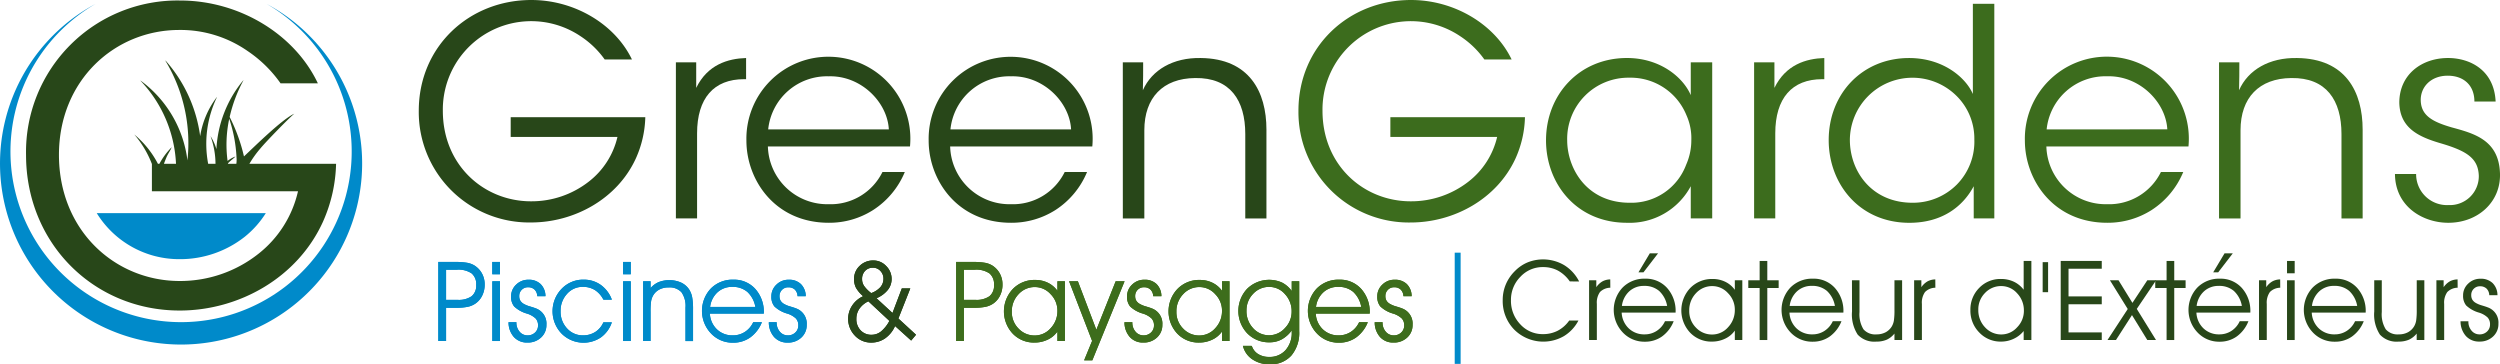 <?xml version="1.0" encoding="UTF-8"?> <svg xmlns="http://www.w3.org/2000/svg" xmlns:xlink="http://www.w3.org/1999/xlink" id="Groupe_52" data-name="Groupe 52" width="440.531" height="64.205" viewBox="0 0 440.531 64.205"><defs><clipPath id="clip-path"><rect id="Rectangle_31" data-name="Rectangle 31" width="440.531" height="64.205" fill="none"></rect></clipPath></defs><g id="Groupe_51" data-name="Groupe 51" clip-path="url(#clip-path)"><path id="Tracé_93" data-name="Tracé 93" d="M315.179,10.48a15.984,15.984,0,0,0-4.245-4.091,15.574,15.574,0,0,0-24.277,13.135c0,9.61,7.259,15.948,15.537,15.948a16.39,16.39,0,0,0,10.122-3.424,13.945,13.945,0,0,0,5.111-7.924H298.614V20.652h23.719a18.708,18.708,0,0,1-1.686,7.309C317.376,35.06,309.81,39.2,302.194,39.2a19.453,19.453,0,0,1-19.778-19.68C282.416,8.173,291.306,0,302.243,0c7.671,0,14.775,4.3,17.738,10.481Z" transform="translate(-208.623 0.001)" fill="#284719"></path><path id="Tracé_94" data-name="Tracé 94" d="M455.815,39.889h3.579v4.5c1.994-4.091,5.569-5.165,8.791-5.264v3.729h-.357c-5.315,0-8.279,3.325-8.279,9.56V67.391h-3.733Z" transform="translate(-336.715 -28.901)" fill="#284719"></path><path id="Tracé_95" data-name="Tracé 95" d="M507.16,54.713a10.474,10.474,0,0,0,10.733,10.172,10.166,10.166,0,0,0,9.456-5.677h3.938a14.611,14.611,0,0,1-5.578,6.7,14.374,14.374,0,0,1-7.816,2.248c-9.555,0-14.518-7.617-14.518-14.468A14.447,14.447,0,1,1,532.2,54.713ZM528.472,51.7c-.258-4.807-4.9-9.507-10.58-9.352A10.414,10.414,0,0,0,507.213,51.7Z" transform="translate(-371.848 -28.901)" fill="#284719"></path><path id="Tracé_96" data-name="Tracé 96" d="M630.069,54.713A10.469,10.469,0,0,0,640.8,64.885a10.168,10.168,0,0,0,9.456-5.677h3.938a14.648,14.648,0,0,1-5.569,6.7,14.424,14.424,0,0,1-7.825,2.248c-9.555,0-14.518-7.617-14.518-14.468a14.451,14.451,0,1,1,28.835,1.023ZM651.378,51.7c-.249-4.807-4.9-9.507-10.58-9.352A10.413,10.413,0,0,0,630.12,51.7Z" transform="translate(-462.64 -28.901)" fill="#284719"></path><path id="Tracé_97" data-name="Tracé 97" d="M757.215,39.88H760.8c0,1.532,0,3.068-.051,4.907,1.589-3.575,5.32-5.772,10.221-5.672,8.541.1,11.554,5.926,11.554,12.627V67.382h-3.729V52.507c0-5.931-2.655-9.968-8.839-9.864-5.678.05-8.949,3.471-8.949,9.2v15.54h-3.788Z" transform="translate(-559.362 -28.891)" fill="#284719"></path><path id="Tracé_98" data-name="Tracé 98" d="M908.424,10.48a15.974,15.974,0,0,0-4.246-4.091A15.576,15.576,0,0,0,879.9,19.524c0,9.61,7.259,15.948,15.541,15.948a16.4,16.4,0,0,0,10.123-3.424,13.975,13.975,0,0,0,5.111-7.924H891.859V20.652h23.716a18.713,18.713,0,0,1-1.681,7.309c-3.272,7.1-10.838,11.244-18.455,11.244a19.454,19.454,0,0,1-19.778-19.68C875.66,8.173,884.551,0,895.489,0c7.667,0,14.776,4.3,17.738,10.481Z" transform="translate(-646.859 0.001)" fill="#3c6c1d"></path><path id="Tracé_99" data-name="Tracé 99" d="M1071.909,67.391h-3.779V61.713a12.21,12.21,0,0,1-11.245,6.444c-8.949,0-14.26-6.951-14.26-14.518,0-8.074,5.877-14.517,14.26-14.517,5.877,0,9.914,3.425,11.245,6.543V39.889h3.779Zm-25.554-13.7c.049,4.961,3.471,10.938,11.036,10.938a10.3,10.3,0,0,0,9.923-6.692,10.62,10.62,0,0,0,.915-4.345,9.881,9.881,0,0,0-.864-4.4,10.617,10.617,0,0,0-10.073-6.6,10.783,10.783,0,0,0-10.937,11.042Z" transform="translate(-770.197 -28.901)" fill="#3c6c1d"></path><path id="Tracé_100" data-name="Tracé 100" d="M1182.957,39.889h3.58v4.5c1.988-4.091,5.569-5.165,8.79-5.264v3.729h-.359c-5.32,0-8.281,3.325-8.281,9.56V67.391h-3.73Z" transform="translate(-873.862 -28.901)" fill="#3c6c1d"></path><path id="Tracé_101" data-name="Tracé 101" d="M1262.446,40.374h-3.629V34.7c-1.939,3.629-5.617,6.444-11.345,6.444-8.79,0-14.209-6.852-14.209-14.567,0-8.183,5.926-14.467,14.159-14.467,6.036,0,10.014,3.475,11.245,6.338V2.55h3.779Zm-25.454-13.751c.051,5.519,3.887,10.988,11.047,10.988a10.894,10.894,0,0,0,7.817-3.221,10.77,10.77,0,0,0,3.07-7.921,10.577,10.577,0,0,0-3.172-7.721,11.028,11.028,0,0,0-18.762,7.825Z" transform="translate(-911.023 -1.884)" fill="#3c6c1d"></path><path id="Tracé_102" data-name="Tracé 102" d="M1369.353,54.713a10.467,10.467,0,0,0,10.729,10.172,10.169,10.169,0,0,0,9.456-5.677h3.936a14.626,14.626,0,0,1-5.569,6.7,14.418,14.418,0,0,1-7.823,2.248c-9.557,0-14.517-7.617-14.517-14.468a14.448,14.448,0,1,1,28.826,1.023Zm21.309-3.017c-.258-4.807-4.9-9.507-10.58-9.352A10.415,10.415,0,0,0,1369.4,51.7Z" transform="translate(-1008.756 -28.901)" fill="#3c6c1d"></path><path id="Tracé_103" data-name="Tracé 103" d="M1496.5,39.88h3.579c0,1.532,0,3.068-.05,4.907,1.582-3.575,5.319-5.772,10.223-5.672,8.541.1,11.554,5.926,11.554,12.627V67.382h-3.729V52.507c0-5.931-2.664-9.968-8.849-9.864-5.668.05-8.939,3.471-8.939,9.2v15.54H1496.5Z" transform="translate(-1105.479 -28.891)" fill="#3c6c1d"></path><path id="Tracé_104" data-name="Tracé 104" d="M1629.139,46.789c0-2.913-1.939-4.549-4.7-4.549-3.012,0-4.853,2.043-4.753,4.449.108,2.6,2.1,3.679,5.419,4.649,3.938,1.074,8.332,2.2,8.541,8.079.2,5.061-3.887,8.741-9.1,8.741-4.445,0-9.356-2.816-9.405-8.591h3.729a5.441,5.441,0,0,0,5.727,5.469,5.09,5.09,0,0,0,5.318-5.161c-.108-3.117-2.146-4.4-6.9-5.777-3.938-1.173-7.008-2.759-7.109-7.1,0-4.961,3.938-7.874,8.59-7.874,3.83,0,8.125,2.1,8.383,7.666Z" transform="translate(-1193.119 -28.901)" fill="#3c6c1d"></path><path id="Tracé_105" data-name="Tracé 105" d="M56.917,29.116a18.216,18.216,0,0,1,1.98-2.751c.987-1.194,4.983-5.3,5.935-6.075-2.118.945-6.977,5.752-8.87,7.528a30.23,30.23,0,0,0-2.522-6.948,25.129,25.129,0,0,1,2.423-6.443l-.03-.011A20.635,20.635,0,0,0,51.106,26.53a9.088,9.088,0,0,0-1.041-2.3,14.462,14.462,0,0,1,.881,4.886H49.654A18.912,18.912,0,0,1,51.2,17.376a.029.029,0,0,0-.023-.008,15.251,15.251,0,0,0-2.933,6.879,25.066,25.066,0,0,0-6.094-13.313.159.159,0,0,0-.036.015A28.043,28.043,0,0,1,46,28.513a20.543,20.543,0,0,0-8.242-14.047.149.149,0,0,0-.024.019,22.677,22.677,0,0,1,6.252,14.631H41.862c.134-.393.293-.779.406-1.057.281-.705.727-1.264.963-1.87a12.362,12.362,0,0,0-2.168,2.927H40.8a16.7,16.7,0,0,0-4.169-5.17,17.712,17.712,0,0,1,3.108,5.208v4.8H65.484a19.508,19.508,0,0,1-7,11.043,22.2,22.2,0,0,1-13.853,4.77c-11.336,0-21.271-8.836-21.271-22.224,0-13.177,9.868-22.01,21.2-22.01A20.7,20.7,0,0,1,56.6,9.242a22.305,22.305,0,0,1,5.815,5.7h6.571C64.926,6.326,55.2.343,44.7.343A26.693,26.693,0,0,0,17.561,27.548c0,15.6,11.964,27.425,27.075,27.425,10.426,0,20.781-5.774,25.257-15.671a26.472,26.472,0,0,0,2.3-10.185Zm-3.551-7.931a25.188,25.188,0,0,1,1.285,6.809,4.885,4.885,0,0,1-.032,1.122h-1.47c0-.024-.008-.052-.011-.077l.05-.055c.42-.457.915-.758,1.275-1.153a4.694,4.694,0,0,0-1.388.783,21.677,21.677,0,0,1,.291-7.43" transform="translate(-12.972 -0.253)" fill="#284719"></path><path id="Tracé_106" data-name="Tracé 106" d="M46.974,2.6a30.065,30.065,0,1,1-30.131,0,31.906,31.906,0,1,0,30.131,0" transform="translate(0 -1.918)" fill="#008aca"></path><path id="Tracé_107" data-name="Tracé 107" d="M95.033,143.732a16.817,16.817,0,0,1-3.726,4.178,18.4,18.4,0,0,1-11.449,3.934,17.058,17.058,0,0,1-14.617-8.113Z" transform="translate(-48.193 -106.176)" fill="#008aca"></path><path id="Tracé_108" data-name="Tracé 108" d="M295.594,176.656h2.957a12.356,12.356,0,0,1,2.038.134,3.825,3.825,0,0,1,1.273.431,3.866,3.866,0,0,1,1.411,1.44,4.029,4.029,0,0,1,.493,1.995,4.311,4.311,0,0,1-.445,1.947,3.579,3.579,0,0,1-1.239,1.421,3.8,3.8,0,0,1-1.325.541,9.522,9.522,0,0,1-1.966.167h-1.828v5.856h-1.368Zm1.368,1.368v5.311h2.019a3.962,3.962,0,0,0,2.488-.641,2.381,2.381,0,0,0,.8-1.981,2.458,2.458,0,0,0-.809-2.043,4.169,4.169,0,0,0-2.6-.646Z" transform="translate(-218.358 -130.498)" fill="#008aca"></path><path id="Tracé_109" data-name="Tracé 109" d="M333.344,178.827h-1.349v-2.172h1.349ZM332,180.062h1.349v10.526H332Z" transform="translate(-245.248 -130.497)" fill="#008aca"></path><path id="Tracé_110" data-name="Tracé 110" d="M342.945,196.15h1.387v.038a2.389,2.389,0,0,0,.565,1.632,1.782,1.782,0,0,0,1.4.646,1.846,1.846,0,0,0,1.321-.5,1.653,1.653,0,0,0,.526-1.253,1.74,1.74,0,0,0-.416-1.215,3.864,3.864,0,0,0-1.507-.861,5.419,5.419,0,0,1-2.287-1.273,2.652,2.652,0,0,1-.536-1.741,2.8,2.8,0,0,1,.895-2.1,3.011,3.011,0,0,1,2.167-.861,2.959,2.959,0,0,1,2.143.766,3.01,3.01,0,0,1,.852,2.134h-1.445a1.7,1.7,0,0,0-.474-1.158,1.6,1.6,0,0,0-1.163-.412,1.485,1.485,0,0,0-1.1.445,1.51,1.51,0,0,0-.44,1.106,1.577,1.577,0,0,0,.182.789,1.674,1.674,0,0,0,.6.579,4.765,4.765,0,0,0,1.115.459q.732.22.981.325a2.839,2.839,0,0,1,1.914,2.9,2.953,2.953,0,0,1-.947,2.248,3.368,3.368,0,0,1-2.4.89,3.093,3.093,0,0,1-2.383-.971,3.876,3.876,0,0,1-.947-2.617" transform="translate(-253.337 -139.37)" fill="#008aca"></path><path id="Tracé_111" data-name="Tracé 111" d="M381.6,192.115a4.37,4.37,0,0,0-1.517-1.7,3.985,3.985,0,0,0-2.129-.55,3.609,3.609,0,0,0-2.76,1.234,4.344,4.344,0,0,0-1.134,3.052,4.282,4.282,0,0,0,1.138,3.038,3.7,3.7,0,0,0,2.813,1.22,3.913,3.913,0,0,0,2.162-.6,3.8,3.8,0,0,0,1.426-1.694h1.493a5.377,5.377,0,0,1-1.923,2.651,5.472,5.472,0,0,1-6.952-.684,5.675,5.675,0,0,1,.019-7.866,5.234,5.234,0,0,1,3.88-1.622,5.1,5.1,0,0,1,3.019.924,5.541,5.541,0,0,1,1.957,2.6Z" transform="translate(-275.276 -139.316)" fill="#008aca"></path><path id="Tracé_112" data-name="Tracé 112" d="M421.565,178.827h-1.349v-2.172h1.349Zm-1.349,1.235h1.349v10.526h-1.349Z" transform="translate(-310.418 -130.497)" fill="#008aca"></path><path id="Tracé_113" data-name="Tracé 113" d="M433.729,189.1h1.311v1.2a3.89,3.89,0,0,1,1.44-1.062,5.2,5.2,0,0,1,3.933.086,3.44,3.44,0,0,1,1.431,1.234,3.879,3.879,0,0,1,.521,1.326,11.842,11.842,0,0,1,.158,2.244v5.5h-1.33v-5.894a4.165,4.165,0,0,0-.713-2.708,2.832,2.832,0,0,0-2.282-.842,3.388,3.388,0,0,0-1.612.368,2.73,2.73,0,0,0-1.1,1.057,3.026,3.026,0,0,0-.349.981,12.308,12.308,0,0,0-.1,1.918v5.119h-1.311Z" transform="translate(-320.4 -139.533)" fill="#008aca"></path><path id="Tracé_114" data-name="Tracé 114" d="M484.288,194.574h-9.5a4.076,4.076,0,0,0,1.244,2.778,3.906,3.906,0,0,0,2.794,1.059,3.836,3.836,0,0,0,2.134-.615,4.037,4.037,0,0,0,1.464-1.71h1.531a6.029,6.029,0,0,1-2.043,2.682,5.126,5.126,0,0,1-3.047.935,5.206,5.206,0,0,1-3.885-1.636,5.754,5.754,0,0,1-.034-7.9,5.358,5.358,0,0,1,3.976-1.569,5.011,5.011,0,0,1,3.87,1.633,6.04,6.04,0,0,1,1.5,4.248ZM482.8,193.4a4.7,4.7,0,0,0-1.407-2.643,3.93,3.93,0,0,0-2.67-.888,3.742,3.742,0,0,0-2.593.954,4.143,4.143,0,0,0-1.3,2.577Z" transform="translate(-349.697 -139.316)" fill="#008aca"></path><path id="Tracé_115" data-name="Tracé 115" d="M518.47,196.15h1.387v.038a2.389,2.389,0,0,0,.565,1.632,1.783,1.783,0,0,0,1.4.646,1.846,1.846,0,0,0,1.321-.5,1.653,1.653,0,0,0,.526-1.253,1.74,1.74,0,0,0-.416-1.215,3.864,3.864,0,0,0-1.507-.861,5.418,5.418,0,0,1-2.287-1.273,2.653,2.653,0,0,1-.536-1.741,2.8,2.8,0,0,1,.895-2.1,3.012,3.012,0,0,1,2.167-.861,2.959,2.959,0,0,1,2.143.766,3.01,3.01,0,0,1,.852,2.134h-1.445a1.7,1.7,0,0,0-.474-1.158A1.6,1.6,0,0,0,521.9,190a1.485,1.485,0,0,0-1.1.445,1.51,1.51,0,0,0-.44,1.106,1.578,1.578,0,0,0,.182.789,1.673,1.673,0,0,0,.6.579,4.764,4.764,0,0,0,1.115.459q.732.22.981.325a2.839,2.839,0,0,1,1.914,2.9,2.953,2.953,0,0,1-.947,2.248,3.368,3.368,0,0,1-2.4.89,3.093,3.093,0,0,1-2.383-.971,3.876,3.876,0,0,1-.947-2.617" transform="translate(-382.999 -139.37)" fill="#008aca"></path><path id="Tracé_116" data-name="Tracé 116" d="M580.24,187.217a5.154,5.154,0,0,1-1.732,2.162,4.247,4.247,0,0,1-2.478.756,3.855,3.855,0,0,1-2.866-1.225,4.245,4.245,0,0,1-.473-5.311,4.526,4.526,0,0,1,1.933-1.636,5.519,5.519,0,0,1-1.268-1.483,3.322,3.322,0,0,1-.34-1.541,3.116,3.116,0,0,1,.981-2.316,3.338,3.338,0,0,1,2.426-.957,3.053,3.053,0,0,1,2.258.981,3.18,3.18,0,0,1,.957,2.292,3.059,3.059,0,0,1-.689,1.938,5.006,5.006,0,0,1-1.981,1.44l2.823,2.6,1.646-4.335h1.493l-2.1,5.311,3.11,2.861-.861,1.024Zm-1-.909-3.7-3.445a3.97,3.97,0,0,0-1.574,1.3,3.068,3.068,0,0,0-.541,1.775,2.825,2.825,0,0,0,.751,2.038,2.551,2.551,0,0,0,1.928.785,2.654,2.654,0,0,0,1.67-.593,6.121,6.121,0,0,0,1.469-1.856m-3.2-4.9a3.958,3.958,0,0,0,1.617-1.053,2.208,2.208,0,0,0,.536-1.473,1.917,1.917,0,0,0-.541-1.378,1.731,1.731,0,0,0-1.3-.565,1.843,1.843,0,0,0-1.387.555,2.019,2.019,0,0,0-.536,1.464,2.133,2.133,0,0,0,.349,1.182,5.9,5.9,0,0,0,1.258,1.268" transform="translate(-422.522 -129.767)" fill="#284719"></path><path id="Tracé_117" data-name="Tracé 117" d="M644.813,176.656h2.957a12.362,12.362,0,0,1,2.038.134,3.827,3.827,0,0,1,1.272.431,3.866,3.866,0,0,1,1.411,1.44,4.029,4.029,0,0,1,.493,1.995,4.311,4.311,0,0,1-.445,1.947,3.582,3.582,0,0,1-1.239,1.421,3.8,3.8,0,0,1-1.325.541,9.522,9.522,0,0,1-1.966.167h-1.828v5.856h-1.368Zm1.368,1.368v5.311H648.2a3.963,3.963,0,0,0,2.488-.641,2.38,2.38,0,0,0,.8-1.981,2.458,2.458,0,0,0-.809-2.043,4.168,4.168,0,0,0-2.6-.646Z" transform="translate(-476.33 -130.498)" fill="#3d6d1c"></path><path id="Tracé_118" data-name="Tracé 118" d="M686.465,197.9a4.291,4.291,0,0,1-1.708,1.426,5.29,5.29,0,0,1-2.32.517,5.158,5.158,0,0,1-3.856-1.584,5.739,5.739,0,0,1,.033-7.861,5.317,5.317,0,0,1,3.938-1.588,5.037,5.037,0,0,1,2.23.493,4.448,4.448,0,0,1,1.684,1.421v-1.684h1.32v10.526h-1.32Zm0-3.665a4.092,4.092,0,0,0-1.2-2.923,3.714,3.714,0,0,0-2.756-1.249,3.842,3.842,0,0,0-2.885,1.249,4.312,4.312,0,0,0-1.192,3.1,4.081,4.081,0,0,0,1.187,2.971,3.85,3.85,0,0,0,2.852,1.211,3.709,3.709,0,0,0,2.8-1.277,4.35,4.35,0,0,0,1.192-3.076" transform="translate(-500.136 -139.479)" fill="#3d6d1c"></path><path id="Tracé_119" data-name="Tracé 119" d="M720.984,189.693h1.55l3.253,8.545,3.406-8.545h1.569l-5.684,13.932h-1.445l1.406-3.425Z" transform="translate(-532.598 -140.128)" fill="#3d6d1c"></path><path id="Tracé_120" data-name="Tracé 120" d="M758.338,196.15h1.387v.038a2.39,2.39,0,0,0,.564,1.632,1.783,1.783,0,0,0,1.4.646,1.845,1.845,0,0,0,1.32-.5,1.651,1.651,0,0,0,.527-1.253,1.742,1.742,0,0,0-.417-1.215,3.865,3.865,0,0,0-1.507-.861,5.421,5.421,0,0,1-2.287-1.273,2.654,2.654,0,0,1-.535-1.741,2.8,2.8,0,0,1,.895-2.1,3.011,3.011,0,0,1,2.167-.861,2.96,2.96,0,0,1,2.144.766,3.01,3.01,0,0,1,.851,2.134H763.4a1.7,1.7,0,0,0-.474-1.158,1.6,1.6,0,0,0-1.163-.412,1.485,1.485,0,0,0-1.1.445,1.509,1.509,0,0,0-.44,1.106,1.58,1.58,0,0,0,.182.789,1.677,1.677,0,0,0,.6.579,4.761,4.761,0,0,0,1.115.459q.732.22.981.325a2.84,2.84,0,0,1,1.913,2.9,2.952,2.952,0,0,1-.947,2.248,3.369,3.369,0,0,1-2.4.89,3.092,3.092,0,0,1-2.382-.971,3.873,3.873,0,0,1-.947-2.617" transform="translate(-560.192 -139.37)" fill="#3d6d1c"></path><path id="Tracé_121" data-name="Tracé 121" d="M797.464,197.9a4.289,4.289,0,0,1-1.708,1.426,5.29,5.29,0,0,1-2.32.517,5.158,5.158,0,0,1-3.856-1.584,5.739,5.739,0,0,1,.033-7.861,5.317,5.317,0,0,1,3.938-1.588,5.035,5.035,0,0,1,2.23.493,4.444,4.444,0,0,1,1.684,1.421v-1.684h1.321v10.526h-1.321Zm0-3.665a4.093,4.093,0,0,0-1.2-2.923,3.715,3.715,0,0,0-2.756-1.249,3.842,3.842,0,0,0-2.885,1.249,4.313,4.313,0,0,0-1.191,3.1,4.081,4.081,0,0,0,1.187,2.971,3.85,3.85,0,0,0,2.852,1.211,3.71,3.71,0,0,0,2.8-1.277,4.349,4.349,0,0,0,1.191-3.076" transform="translate(-582.132 -139.479)" fill="#3d6d1c"></path><path id="Tracé_122" data-name="Tracé 122" d="M837.507,200.376a2.629,2.629,0,0,0,1.11,1.43,3.561,3.561,0,0,0,1.952.512,3.709,3.709,0,0,0,2.885-1.2,4.574,4.574,0,0,0,1.086-3.2v-.277a5.346,5.346,0,0,1-1.742,1.574,4.43,4.43,0,0,1-2.153.531,5.32,5.32,0,0,1-3.942-1.584,5.72,5.72,0,0,1-.02-7.851,5.561,5.561,0,0,1,6.139-1.1,4.754,4.754,0,0,1,1.718,1.493v-1.722h1.321v8.784a6.242,6.242,0,0,1-1.383,4.306,4.848,4.848,0,0,1-3.813,1.55,5.272,5.272,0,0,1-3.072-.885,3.971,3.971,0,0,1-1.655-2.368Zm-.938-6.21a4.333,4.333,0,0,0,1.172,3.091,3.749,3.749,0,0,0,5.583,0,4.1,4.1,0,0,0,1.2-2.933,4.362,4.362,0,0,0-1.177-3.072,3.662,3.662,0,0,0-2.775-1.273,3.8,3.8,0,0,0-2.823,1.211,4.111,4.111,0,0,0-1.177,2.981" transform="translate(-616.922 -139.424)" fill="#3d6d1c"></path><path id="Tracé_123" data-name="Tracé 123" d="M892.907,194.574h-9.5a4.076,4.076,0,0,0,1.244,2.778,3.906,3.906,0,0,0,2.794,1.059,3.836,3.836,0,0,0,2.134-.615,4.036,4.036,0,0,0,1.464-1.71h1.531a6.032,6.032,0,0,1-2.043,2.682,5.126,5.126,0,0,1-3.047.935,5.207,5.207,0,0,1-3.885-1.636,5.754,5.754,0,0,1-.033-7.9,5.358,5.358,0,0,1,3.976-1.569,5.011,5.011,0,0,1,3.87,1.633,6.039,6.039,0,0,1,1.5,4.248Zm-1.493-1.177a4.7,4.7,0,0,0-1.407-2.643,3.93,3.93,0,0,0-2.67-.888,3.742,3.742,0,0,0-2.593.954,4.145,4.145,0,0,0-1.3,2.577Z" transform="translate(-651.548 -139.316)" fill="#3d6d1c"></path><path id="Tracé_124" data-name="Tracé 124" d="M927.088,196.15h1.387v.038a2.389,2.389,0,0,0,.564,1.632,1.783,1.783,0,0,0,1.4.646,1.845,1.845,0,0,0,1.32-.5,1.651,1.651,0,0,0,.527-1.253,1.742,1.742,0,0,0-.416-1.215,3.864,3.864,0,0,0-1.507-.861,5.419,5.419,0,0,1-2.287-1.273,2.654,2.654,0,0,1-.535-1.741,2.8,2.8,0,0,1,.895-2.1,3.01,3.01,0,0,1,2.167-.861,2.96,2.96,0,0,1,2.144.766,3.01,3.01,0,0,1,.851,2.134H932.15a1.7,1.7,0,0,0-.474-1.158,1.6,1.6,0,0,0-1.163-.412,1.485,1.485,0,0,0-1.1.445,1.508,1.508,0,0,0-.44,1.106,1.581,1.581,0,0,0,.182.789,1.677,1.677,0,0,0,.6.579,4.761,4.761,0,0,0,1.115.459q.733.22.981.325a2.84,2.84,0,0,1,1.913,2.9,2.952,2.952,0,0,1-.947,2.248,3.369,3.369,0,0,1-2.4.89,3.092,3.092,0,0,1-2.382-.971,3.873,3.873,0,0,1-.947-2.617" transform="translate(-684.849 -139.37)" fill="#3d6d1c"></path><rect id="Rectangle_29" data-name="Rectangle 29" width="1.043" height="19.597" transform="translate(256.338 44.523)" fill="#008aca"></rect><path id="Tracé_125" data-name="Tracé 125" d="M295.594,176.656h2.957a12.356,12.356,0,0,1,2.038.134,3.825,3.825,0,0,1,1.273.431,3.866,3.866,0,0,1,1.411,1.44,4.029,4.029,0,0,1,.493,1.995,4.311,4.311,0,0,1-.445,1.947,3.579,3.579,0,0,1-1.239,1.421,3.8,3.8,0,0,1-1.325.541,9.522,9.522,0,0,1-1.966.167h-1.828v5.856h-1.368Zm1.368,1.368v5.311h2.019a3.962,3.962,0,0,0,2.488-.641,2.381,2.381,0,0,0,.8-1.981,2.458,2.458,0,0,0-.809-2.043,4.169,4.169,0,0,0-2.6-.646Z" transform="translate(-218.358 -130.498)" fill="#008aca"></path><path id="Tracé_126" data-name="Tracé 126" d="M333.344,178.827h-1.349v-2.172h1.349ZM332,180.062h1.349v10.526H332Z" transform="translate(-245.248 -130.497)" fill="#008aca"></path><path id="Tracé_127" data-name="Tracé 127" d="M342.945,196.15h1.387v.038a2.389,2.389,0,0,0,.565,1.632,1.782,1.782,0,0,0,1.4.646,1.846,1.846,0,0,0,1.321-.5,1.653,1.653,0,0,0,.526-1.253,1.74,1.74,0,0,0-.416-1.215,3.864,3.864,0,0,0-1.507-.861,5.419,5.419,0,0,1-2.287-1.273,2.652,2.652,0,0,1-.536-1.741,2.8,2.8,0,0,1,.895-2.1,3.011,3.011,0,0,1,2.167-.861,2.959,2.959,0,0,1,2.143.766,3.01,3.01,0,0,1,.852,2.134h-1.445a1.7,1.7,0,0,0-.474-1.158,1.6,1.6,0,0,0-1.163-.412,1.485,1.485,0,0,0-1.1.445,1.51,1.51,0,0,0-.44,1.106,1.577,1.577,0,0,0,.182.789,1.674,1.674,0,0,0,.6.579,4.765,4.765,0,0,0,1.115.459q.732.22.981.325a2.839,2.839,0,0,1,1.914,2.9,2.953,2.953,0,0,1-.947,2.248,3.368,3.368,0,0,1-2.4.89,3.093,3.093,0,0,1-2.383-.971,3.876,3.876,0,0,1-.947-2.617" transform="translate(-253.337 -139.37)" fill="#008aca"></path><path id="Tracé_128" data-name="Tracé 128" d="M381.6,192.115a4.37,4.37,0,0,0-1.517-1.7,3.985,3.985,0,0,0-2.129-.55,3.609,3.609,0,0,0-2.76,1.234,4.344,4.344,0,0,0-1.134,3.052,4.282,4.282,0,0,0,1.138,3.038,3.7,3.7,0,0,0,2.813,1.22,3.913,3.913,0,0,0,2.162-.6,3.8,3.8,0,0,0,1.426-1.694h1.493a5.377,5.377,0,0,1-1.923,2.651,5.472,5.472,0,0,1-6.952-.684,5.675,5.675,0,0,1,.019-7.866,5.234,5.234,0,0,1,3.88-1.622,5.1,5.1,0,0,1,3.019.924,5.541,5.541,0,0,1,1.957,2.6Z" transform="translate(-275.276 -139.316)" fill="#008aca"></path><path id="Tracé_129" data-name="Tracé 129" d="M421.565,178.827h-1.349v-2.172h1.349Zm-1.349,1.235h1.349v10.526h-1.349Z" transform="translate(-310.418 -130.497)" fill="#008aca"></path><path id="Tracé_130" data-name="Tracé 130" d="M433.729,189.1h1.311v1.2a3.89,3.89,0,0,1,1.44-1.062,5.2,5.2,0,0,1,3.933.086,3.44,3.44,0,0,1,1.431,1.234,3.879,3.879,0,0,1,.521,1.326,11.842,11.842,0,0,1,.158,2.244v5.5h-1.33v-5.894a4.165,4.165,0,0,0-.713-2.708,2.832,2.832,0,0,0-2.282-.842,3.388,3.388,0,0,0-1.612.368,2.73,2.73,0,0,0-1.1,1.057,3.026,3.026,0,0,0-.349.981,12.308,12.308,0,0,0-.1,1.918v5.119h-1.311Z" transform="translate(-320.4 -139.533)" fill="#008aca"></path><path id="Tracé_131" data-name="Tracé 131" d="M484.288,194.574h-9.5a4.076,4.076,0,0,0,1.244,2.778,3.906,3.906,0,0,0,2.794,1.059,3.836,3.836,0,0,0,2.134-.615,4.037,4.037,0,0,0,1.464-1.71h1.531a6.029,6.029,0,0,1-2.043,2.682,5.126,5.126,0,0,1-3.047.935,5.206,5.206,0,0,1-3.885-1.636,5.754,5.754,0,0,1-.034-7.9,5.358,5.358,0,0,1,3.976-1.569,5.011,5.011,0,0,1,3.87,1.633,6.04,6.04,0,0,1,1.5,4.248ZM482.8,193.4a4.7,4.7,0,0,0-1.407-2.643,3.93,3.93,0,0,0-2.67-.888,3.742,3.742,0,0,0-2.593.954,4.143,4.143,0,0,0-1.3,2.577Z" transform="translate(-349.697 -139.316)" fill="#008aca"></path><path id="Tracé_132" data-name="Tracé 132" d="M518.47,196.15h1.387v.038a2.389,2.389,0,0,0,.565,1.632,1.783,1.783,0,0,0,1.4.646,1.846,1.846,0,0,0,1.321-.5,1.653,1.653,0,0,0,.526-1.253,1.74,1.74,0,0,0-.416-1.215,3.864,3.864,0,0,0-1.507-.861,5.418,5.418,0,0,1-2.287-1.273,2.653,2.653,0,0,1-.536-1.741,2.8,2.8,0,0,1,.895-2.1,3.012,3.012,0,0,1,2.167-.861,2.959,2.959,0,0,1,2.143.766,3.01,3.01,0,0,1,.852,2.134h-1.445a1.7,1.7,0,0,0-.474-1.158A1.6,1.6,0,0,0,521.9,190a1.485,1.485,0,0,0-1.1.445,1.51,1.51,0,0,0-.44,1.106,1.578,1.578,0,0,0,.182.789,1.673,1.673,0,0,0,.6.579,4.764,4.764,0,0,0,1.115.459q.732.22.981.325a2.839,2.839,0,0,1,1.914,2.9,2.953,2.953,0,0,1-.947,2.248,3.368,3.368,0,0,1-2.4.89,3.093,3.093,0,0,1-2.383-.971,3.876,3.876,0,0,1-.947-2.617" transform="translate(-382.999 -139.37)" fill="#008aca"></path><path id="Tracé_133" data-name="Tracé 133" d="M580.24,187.217a5.154,5.154,0,0,1-1.732,2.162,4.247,4.247,0,0,1-2.478.756,3.855,3.855,0,0,1-2.866-1.225,4.245,4.245,0,0,1-.473-5.311,4.526,4.526,0,0,1,1.933-1.636,5.519,5.519,0,0,1-1.268-1.483,3.322,3.322,0,0,1-.34-1.541,3.116,3.116,0,0,1,.981-2.316,3.338,3.338,0,0,1,2.426-.957,3.053,3.053,0,0,1,2.258.981,3.18,3.18,0,0,1,.957,2.292,3.059,3.059,0,0,1-.689,1.938,5.006,5.006,0,0,1-1.981,1.44l2.823,2.6,1.646-4.335h1.493l-2.1,5.311,3.11,2.861-.861,1.024Zm-1-.909-3.7-3.445a3.97,3.97,0,0,0-1.574,1.3,3.068,3.068,0,0,0-.541,1.775,2.825,2.825,0,0,0,.751,2.038,2.551,2.551,0,0,0,1.928.785,2.654,2.654,0,0,0,1.67-.593,6.121,6.121,0,0,0,1.469-1.856m-3.2-4.9a3.958,3.958,0,0,0,1.617-1.053,2.208,2.208,0,0,0,.536-1.473,1.917,1.917,0,0,0-.541-1.378,1.731,1.731,0,0,0-1.3-.565,1.843,1.843,0,0,0-1.387.555,2.019,2.019,0,0,0-.536,1.464,2.133,2.133,0,0,0,.349,1.182,5.9,5.9,0,0,0,1.258,1.268" transform="translate(-422.522 -129.767)" fill="#284719"></path><path id="Tracé_134" data-name="Tracé 134" d="M644.813,176.656h2.957a12.362,12.362,0,0,1,2.038.134,3.827,3.827,0,0,1,1.272.431,3.866,3.866,0,0,1,1.411,1.44,4.029,4.029,0,0,1,.493,1.995,4.311,4.311,0,0,1-.445,1.947,3.582,3.582,0,0,1-1.239,1.421,3.8,3.8,0,0,1-1.325.541,9.522,9.522,0,0,1-1.966.167h-1.828v5.856h-1.368Zm1.368,1.368v5.311H648.2a3.963,3.963,0,0,0,2.488-.641,2.38,2.38,0,0,0,.8-1.981,2.458,2.458,0,0,0-.809-2.043,4.168,4.168,0,0,0-2.6-.646Z" transform="translate(-476.33 -130.498)" fill="#3d6d1c"></path><path id="Tracé_135" data-name="Tracé 135" d="M686.465,197.9a4.291,4.291,0,0,1-1.708,1.426,5.29,5.29,0,0,1-2.32.517,5.158,5.158,0,0,1-3.856-1.584,5.739,5.739,0,0,1,.033-7.861,5.317,5.317,0,0,1,3.938-1.588,5.037,5.037,0,0,1,2.23.493,4.448,4.448,0,0,1,1.684,1.421v-1.684h1.32v10.526h-1.32Zm0-3.665a4.092,4.092,0,0,0-1.2-2.923,3.714,3.714,0,0,0-2.756-1.249,3.842,3.842,0,0,0-2.885,1.249,4.312,4.312,0,0,0-1.192,3.1,4.081,4.081,0,0,0,1.187,2.971,3.85,3.85,0,0,0,2.852,1.211,3.709,3.709,0,0,0,2.8-1.277,4.35,4.35,0,0,0,1.192-3.076" transform="translate(-500.136 -139.479)" fill="#3d6d1c"></path><path id="Tracé_136" data-name="Tracé 136" d="M720.984,189.693h1.55l3.253,8.545,3.406-8.545h1.569l-5.684,13.932h-1.445l1.406-3.425Z" transform="translate(-532.598 -140.128)" fill="#3d6d1c"></path><path id="Tracé_137" data-name="Tracé 137" d="M758.338,196.15h1.387v.038a2.39,2.39,0,0,0,.564,1.632,1.783,1.783,0,0,0,1.4.646,1.845,1.845,0,0,0,1.32-.5,1.651,1.651,0,0,0,.527-1.253,1.742,1.742,0,0,0-.417-1.215,3.865,3.865,0,0,0-1.507-.861,5.421,5.421,0,0,1-2.287-1.273,2.654,2.654,0,0,1-.535-1.741,2.8,2.8,0,0,1,.895-2.1,3.011,3.011,0,0,1,2.167-.861,2.96,2.96,0,0,1,2.144.766,3.01,3.01,0,0,1,.851,2.134H763.4a1.7,1.7,0,0,0-.474-1.158,1.6,1.6,0,0,0-1.163-.412,1.485,1.485,0,0,0-1.1.445,1.509,1.509,0,0,0-.44,1.106,1.58,1.58,0,0,0,.182.789,1.677,1.677,0,0,0,.6.579,4.761,4.761,0,0,0,1.115.459q.732.22.981.325a2.84,2.84,0,0,1,1.913,2.9,2.952,2.952,0,0,1-.947,2.248,3.369,3.369,0,0,1-2.4.89,3.092,3.092,0,0,1-2.382-.971,3.873,3.873,0,0,1-.947-2.617" transform="translate(-560.192 -139.37)" fill="#3d6d1c"></path><path id="Tracé_138" data-name="Tracé 138" d="M797.464,197.9a4.289,4.289,0,0,1-1.708,1.426,5.29,5.29,0,0,1-2.32.517,5.158,5.158,0,0,1-3.856-1.584,5.739,5.739,0,0,1,.033-7.861,5.317,5.317,0,0,1,3.938-1.588,5.035,5.035,0,0,1,2.23.493,4.444,4.444,0,0,1,1.684,1.421v-1.684h1.321v10.526h-1.321Zm0-3.665a4.093,4.093,0,0,0-1.2-2.923,3.715,3.715,0,0,0-2.756-1.249,3.842,3.842,0,0,0-2.885,1.249,4.313,4.313,0,0,0-1.191,3.1,4.081,4.081,0,0,0,1.187,2.971,3.85,3.85,0,0,0,2.852,1.211,3.71,3.71,0,0,0,2.8-1.277,4.349,4.349,0,0,0,1.191-3.076" transform="translate(-582.132 -139.479)" fill="#3d6d1c"></path><path id="Tracé_139" data-name="Tracé 139" d="M837.507,200.376a2.629,2.629,0,0,0,1.11,1.43,3.561,3.561,0,0,0,1.952.512,3.709,3.709,0,0,0,2.885-1.2,4.574,4.574,0,0,0,1.086-3.2v-.277a5.346,5.346,0,0,1-1.742,1.574,4.43,4.43,0,0,1-2.153.531,5.32,5.32,0,0,1-3.942-1.584,5.72,5.72,0,0,1-.02-7.851,5.561,5.561,0,0,1,6.139-1.1,4.754,4.754,0,0,1,1.718,1.493v-1.722h1.321v8.784a6.242,6.242,0,0,1-1.383,4.306,4.848,4.848,0,0,1-3.813,1.55,5.272,5.272,0,0,1-3.072-.885,3.971,3.971,0,0,1-1.655-2.368Zm-.938-6.21a4.333,4.333,0,0,0,1.172,3.091,3.749,3.749,0,0,0,5.583,0,4.1,4.1,0,0,0,1.2-2.933,4.362,4.362,0,0,0-1.177-3.072,3.662,3.662,0,0,0-2.775-1.273,3.8,3.8,0,0,0-2.823,1.211,4.111,4.111,0,0,0-1.177,2.981" transform="translate(-616.922 -139.424)" fill="#3d6d1c"></path><path id="Tracé_140" data-name="Tracé 140" d="M892.907,194.574h-9.5a4.076,4.076,0,0,0,1.244,2.778,3.906,3.906,0,0,0,2.794,1.059,3.836,3.836,0,0,0,2.134-.615,4.036,4.036,0,0,0,1.464-1.71h1.531a6.032,6.032,0,0,1-2.043,2.682,5.126,5.126,0,0,1-3.047.935,5.207,5.207,0,0,1-3.885-1.636,5.754,5.754,0,0,1-.033-7.9,5.358,5.358,0,0,1,3.976-1.569,5.011,5.011,0,0,1,3.87,1.633,6.039,6.039,0,0,1,1.5,4.248Zm-1.493-1.177a4.7,4.7,0,0,0-1.407-2.643,3.93,3.93,0,0,0-2.67-.888,3.742,3.742,0,0,0-2.593.954,4.145,4.145,0,0,0-1.3,2.577Z" transform="translate(-651.548 -139.316)" fill="#3d6d1c"></path><path id="Tracé_141" data-name="Tracé 141" d="M927.088,196.15h1.387v.038a2.389,2.389,0,0,0,.564,1.632,1.783,1.783,0,0,0,1.4.646,1.845,1.845,0,0,0,1.32-.5,1.651,1.651,0,0,0,.527-1.253,1.742,1.742,0,0,0-.416-1.215,3.864,3.864,0,0,0-1.507-.861,5.419,5.419,0,0,1-2.287-1.273,2.654,2.654,0,0,1-.535-1.741,2.8,2.8,0,0,1,.895-2.1,3.01,3.01,0,0,1,2.167-.861,2.96,2.96,0,0,1,2.144.766,3.01,3.01,0,0,1,.851,2.134H932.15a1.7,1.7,0,0,0-.474-1.158,1.6,1.6,0,0,0-1.163-.412,1.485,1.485,0,0,0-1.1.445,1.508,1.508,0,0,0-.44,1.106,1.581,1.581,0,0,0,.182.789,1.677,1.677,0,0,0,.6.579,4.761,4.761,0,0,0,1.115.459q.733.22.981.325a2.84,2.84,0,0,1,1.913,2.9,2.952,2.952,0,0,1-.947,2.248,3.369,3.369,0,0,1-2.4.89,3.092,3.092,0,0,1-2.382-.971,3.873,3.873,0,0,1-.947-2.617" transform="translate(-684.849 -139.37)" fill="#3d6d1c"></path><path id="Tracé_142" data-name="Tracé 142" d="M1025.255,178.811a6.2,6.2,0,0,0-2.1-1.914,5.559,5.559,0,0,0-2.641-.612,5.309,5.309,0,0,0-3.976,1.722,5.717,5.717,0,0,0-1.651,4.1,5.957,5.957,0,0,0,1.641,4.258,5.285,5.285,0,0,0,3.985,1.732,5.609,5.609,0,0,0,2.612-.6,5.754,5.754,0,0,0,2.029-1.8h1.627a7.008,7.008,0,0,1-2.564,2.751,7.261,7.261,0,0,1-8.731-1.124,7.182,7.182,0,0,1-2.053-5.234,7.043,7.043,0,0,1,.555-2.775,7.264,7.264,0,0,1,1.626-2.364,6.824,6.824,0,0,1,2.235-1.507,7.347,7.347,0,0,1,6.42.5,7.142,7.142,0,0,1,2.627,2.871Z" transform="translate(-748.636 -129.22)" fill="#284719"></path><path id="Tracé_143" data-name="Tracé 143" d="M1073.034,199.118h-1.368V188.592h1.273v1.215a3.363,3.363,0,0,1,1.086-1.024,2.946,2.946,0,0,1,1.373-.344l.01,1.464a2.6,2.6,0,0,0-1.823.761,3.222,3.222,0,0,0-.55,2.1Z" transform="translate(-791.65 -139.202)" fill="#284719"></path><path id="Tracé_144" data-name="Tracé 144" d="M1099.19,181.273h-9.5a4.077,4.077,0,0,0,1.244,2.778,3.908,3.908,0,0,0,2.794,1.059,3.836,3.836,0,0,0,2.134-.615,4.035,4.035,0,0,0,1.464-1.71h1.531a6.029,6.029,0,0,1-2.043,2.682,5.126,5.126,0,0,1-3.048.935,5.205,5.205,0,0,1-3.885-1.636,5.754,5.754,0,0,1-.034-7.9,5.357,5.357,0,0,1,3.976-1.569,5.01,5.01,0,0,1,3.87,1.633,6.039,6.039,0,0,1,1.5,4.248ZM1097.7,180.1a4.7,4.7,0,0,0-1.407-2.643,3.929,3.929,0,0,0-2.669-.888,3.741,3.741,0,0,0-2.593.954,4.141,4.141,0,0,0-1.3,2.577Zm-4.172-5.923h-.88l2-3.349h1.455Z" transform="translate(-803.931 -126.189)" fill="#284719"></path><path id="Tracé_145" data-name="Tracé 145" d="M1143.31,197.236a4.29,4.29,0,0,1-1.708,1.426,5.291,5.291,0,0,1-2.321.517,5.158,5.158,0,0,1-3.856-1.584,5.739,5.739,0,0,1,.033-7.861,5.318,5.318,0,0,1,3.938-1.588,5.037,5.037,0,0,1,2.23.493,4.445,4.445,0,0,1,1.684,1.421v-1.684h1.32V198.9h-1.32Zm0-3.665a4.092,4.092,0,0,0-1.2-2.923,3.715,3.715,0,0,0-2.756-1.249,3.841,3.841,0,0,0-2.885,1.249,4.313,4.313,0,0,0-1.192,3.1,4.081,4.081,0,0,0,1.187,2.971,3.849,3.849,0,0,0,2.852,1.211,3.709,3.709,0,0,0,2.8-1.277,4.348,4.348,0,0,0,1.192-3.076" transform="translate(-837.612 -138.985)" fill="#284719"></path><path id="Tracé_146" data-name="Tracé 146" d="M1181.039,189.92v-9.167h-2v-1.359h2v-3.406h1.349v3.406h2v1.359h-2v9.167Z" transform="translate(-870.968 -130.004)" fill="#284719"></path><path id="Tracé_147" data-name="Tracé 147" d="M1212.35,193.906h-9.5a4.076,4.076,0,0,0,1.244,2.778,3.906,3.906,0,0,0,2.794,1.059,3.836,3.836,0,0,0,2.134-.615,4.037,4.037,0,0,0,1.464-1.71h1.531a6.031,6.031,0,0,1-2.043,2.682,5.125,5.125,0,0,1-3.047.935,5.207,5.207,0,0,1-3.885-1.636,5.755,5.755,0,0,1-.033-7.9,5.358,5.358,0,0,1,3.976-1.569,5.011,5.011,0,0,1,3.87,1.633,6.039,6.039,0,0,1,1.5,4.248Zm-1.493-1.177a4.7,4.7,0,0,0-1.406-2.643,3.931,3.931,0,0,0-2.67-.888,3.742,3.742,0,0,0-2.593.954,4.145,4.145,0,0,0-1.3,2.577Z" transform="translate(-887.524 -138.823)" fill="#284719"></path><path id="Tracé_148" data-name="Tracé 148" d="M1248.948,189.025h1.33v5.588a5.058,5.058,0,0,0,.7,3.048,2.737,2.737,0,0,0,2.3.895,3.336,3.336,0,0,0,1.6-.369,2.848,2.848,0,0,0,1.11-1.067,3.045,3.045,0,0,0,.344-.971,12.165,12.165,0,0,0,.105-1.947v-5.177h1.349v10.526h-1.349v-1.138a3.74,3.74,0,0,1-1.368,1.081,4.5,4.5,0,0,1-1.828.335,4,4,0,0,1-3.282-1.23,6.5,6.5,0,0,1-1-4.081Z" transform="translate(-922.61 -139.635)" fill="#284719"></path><path id="Tracé_149" data-name="Tracé 149" d="M1292.247,199.118h-1.368V188.592h1.273v1.215a3.366,3.366,0,0,1,1.086-1.024,2.948,2.948,0,0,1,1.373-.344l.009,1.464a2.6,2.6,0,0,0-1.823.761,3.224,3.224,0,0,0-.55,2.1Z" transform="translate(-953.585 -139.202)" fill="#284719"></path><path id="Tracé_150" data-name="Tracé 150" d="M1338.207,181.059v-5.071h1.359V189.92h-1.359v-1.588a4.882,4.882,0,0,1-1.761,1.373,5.192,5.192,0,0,1-2.229.493,5.137,5.137,0,0,1-3.837-1.608,5.445,5.445,0,0,1-1.559-3.942,5.377,5.377,0,0,1,1.54-3.9,5.159,5.159,0,0,1,3.856-1.584,5.214,5.214,0,0,1,2.263.483,4.66,4.66,0,0,1,1.727,1.411m.038,3.7a4.334,4.334,0,0,0-1.191-3.072,3.716,3.716,0,0,0-2.8-1.273,3.852,3.852,0,0,0-2.852,1.211,4.071,4.071,0,0,0-1.187,2.961,4.327,4.327,0,0,0,1.191,3.1,3.834,3.834,0,0,0,2.885,1.254,3.707,3.707,0,0,0,2.756-1.254,4.107,4.107,0,0,0,1.2-2.928" transform="translate(-981.612 -130.004)" fill="#284719"></path><rect id="Rectangle_30" data-name="Rectangle 30" width="0.957" height="5.291" transform="translate(359.943 46.195)" fill="#284719"></rect><path id="Tracé_151" data-name="Tracé 151" d="M1391.1,182.237h5.856v1.378H1391.1v4.956h5.856v1.349h-7.234V175.988h7.234v1.368H1391.1Z" transform="translate(-1026.6 -130.004)" fill="#284719"></path><path id="Tracé_152" data-name="Tracé 152" d="M1423.23,189.025l2.45,3.98,2.622-3.98h1.55l-3.406,5.043,3.388,5.483H1428.3l-2.7-4.392-2.823,4.392h-1.493l3.569-5.464-3.139-5.062Z" transform="translate(-1049.919 -139.635)" fill="#284719"></path><path id="Tracé_153" data-name="Tracé 153" d="M1455.478,189.92v-9.167h-2v-1.359h2v-3.406h1.349v3.406h2v1.359h-2v9.167Z" transform="translate(-1073.698 -130.004)" fill="#284719"></path><path id="Tracé_154" data-name="Tracé 154" d="M1486.789,181.273h-9.5a4.077,4.077,0,0,0,1.244,2.778,3.906,3.906,0,0,0,2.794,1.059,3.836,3.836,0,0,0,2.134-.615,4.036,4.036,0,0,0,1.464-1.71h1.531a6.031,6.031,0,0,1-2.043,2.682,5.125,5.125,0,0,1-3.047.935,5.207,5.207,0,0,1-3.885-1.636,5.755,5.755,0,0,1-.033-7.9,5.358,5.358,0,0,1,3.976-1.569,5.012,5.012,0,0,1,3.87,1.633,6.039,6.039,0,0,1,1.5,4.248ZM1485.3,180.1a4.7,4.7,0,0,0-1.407-2.643,3.93,3.93,0,0,0-2.67-.888,3.743,3.743,0,0,0-2.593.954,4.146,4.146,0,0,0-1.3,2.577Zm-4.172-5.923h-.88l2-3.349h1.455Z" transform="translate(-1090.255 -126.189)" fill="#284719"></path><path id="Tracé_155" data-name="Tracé 155" d="M1524.828,199.118h-1.368V188.592h1.273v1.215a3.366,3.366,0,0,1,1.086-1.024,2.947,2.947,0,0,1,1.373-.344l.009,1.464a2.6,2.6,0,0,0-1.823.761,3.223,3.223,0,0,0-.55,2.1Z" transform="translate(-1125.395 -139.202)" fill="#284719"></path><path id="Tracé_156" data-name="Tracé 156" d="M1543.706,178.16h-1.349v-2.172h1.349Zm-1.35,1.234h1.349V189.92h-1.349Z" transform="translate(-1139.354 -130.004)" fill="#284719"></path><path id="Tracé_157" data-name="Tracé 157" d="M1564.572,193.906h-9.5a4.076,4.076,0,0,0,1.244,2.778,3.906,3.906,0,0,0,2.794,1.059,3.836,3.836,0,0,0,2.134-.615,4.036,4.036,0,0,0,1.464-1.71h1.531a6.033,6.033,0,0,1-2.043,2.682,5.125,5.125,0,0,1-3.047.935,5.207,5.207,0,0,1-3.885-1.636,5.755,5.755,0,0,1-.033-7.9,5.358,5.358,0,0,1,3.976-1.569,5.011,5.011,0,0,1,3.871,1.633,6.039,6.039,0,0,1,1.5,4.248Zm-1.493-1.177a4.7,4.7,0,0,0-1.406-2.643,3.93,3.93,0,0,0-2.67-.888,3.742,3.742,0,0,0-2.593.954,4.145,4.145,0,0,0-1.3,2.577Z" transform="translate(-1147.714 -138.823)" fill="#284719"></path><path id="Tracé_158" data-name="Tracé 158" d="M1601.171,189.025h1.33v5.588a5.056,5.056,0,0,0,.7,3.048,2.736,2.736,0,0,0,2.3.895,3.335,3.335,0,0,0,1.6-.369,2.845,2.845,0,0,0,1.11-1.067,3.031,3.031,0,0,0,.344-.971,12.135,12.135,0,0,0,.105-1.947v-5.177H1610v10.526h-1.349v-1.138a3.738,3.738,0,0,1-1.368,1.081,4.494,4.494,0,0,1-1.828.335,4,4,0,0,1-3.282-1.23,6.494,6.494,0,0,1-1-4.081Z" transform="translate(-1182.801 -139.635)" fill="#284719"></path><path id="Tracé_159" data-name="Tracé 159" d="M1644.469,199.118H1643.1V188.592h1.273v1.215a3.368,3.368,0,0,1,1.086-1.024,2.947,2.947,0,0,1,1.373-.344l.01,1.464a2.6,2.6,0,0,0-1.823.761,3.223,3.223,0,0,0-.55,2.1Z" transform="translate(-1213.775 -139.202)" fill="#284719"></path><path id="Tracé_160" data-name="Tracé 160" d="M1659.36,195.483h1.388v.038a2.389,2.389,0,0,0,.564,1.632,1.782,1.782,0,0,0,1.4.646,1.845,1.845,0,0,0,1.32-.5,1.652,1.652,0,0,0,.527-1.253,1.741,1.741,0,0,0-.416-1.215,3.866,3.866,0,0,0-1.507-.861,5.421,5.421,0,0,1-2.287-1.273,2.654,2.654,0,0,1-.536-1.741,2.8,2.8,0,0,1,.895-2.1,3.011,3.011,0,0,1,2.167-.861,2.959,2.959,0,0,1,2.144.766,3.01,3.01,0,0,1,.851,2.134h-1.445a1.7,1.7,0,0,0-.473-1.158,1.6,1.6,0,0,0-1.163-.412,1.486,1.486,0,0,0-1.1.445,1.509,1.509,0,0,0-.44,1.106,1.577,1.577,0,0,0,.182.789,1.675,1.675,0,0,0,.6.579,4.762,4.762,0,0,0,1.115.459q.732.22.981.325a2.84,2.84,0,0,1,1.914,2.9,2.952,2.952,0,0,1-.947,2.248,3.369,3.369,0,0,1-2.4.89,3.093,3.093,0,0,1-2.382-.971,3.875,3.875,0,0,1-.947-2.617" transform="translate(-1225.786 -138.877)" fill="#284719"></path></g></svg> 